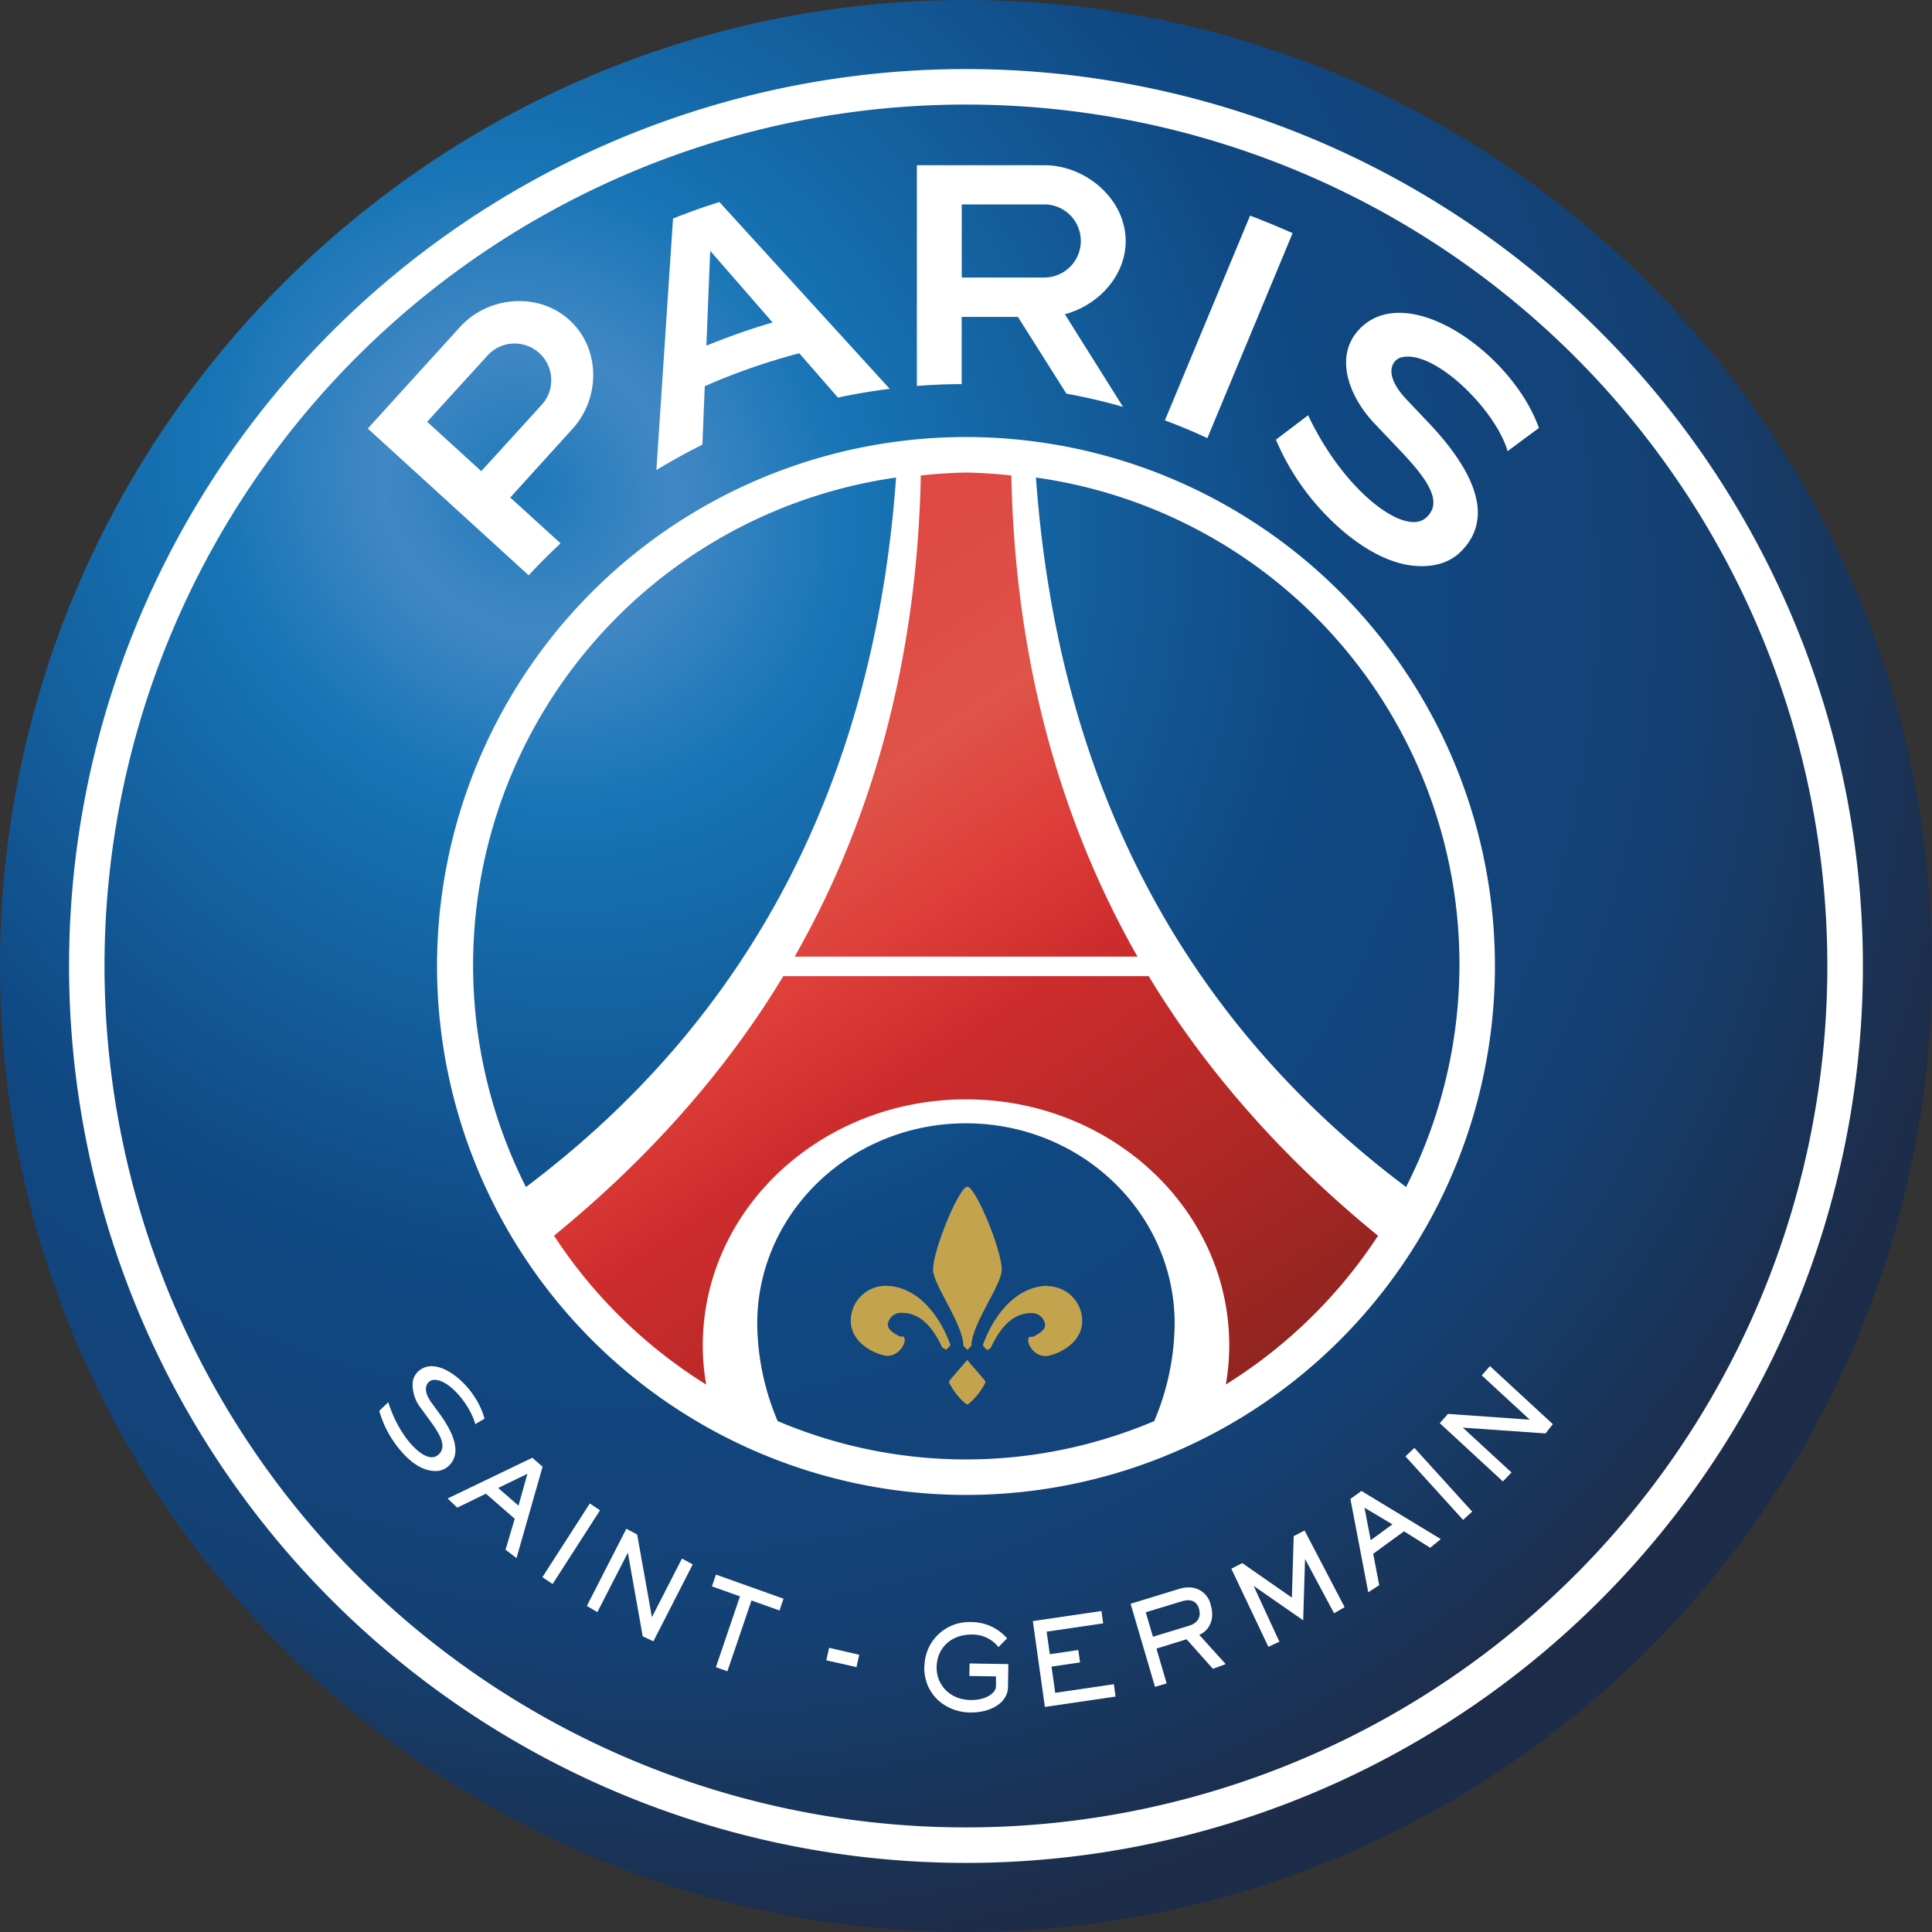 <svg xmlns="http://www.w3.org/2000/svg" xmlns:xlink="http://www.w3.org/1999/xlink" id="Layer_1" data-name="Layer 1" viewBox="0 0 528.45 528.45"><rect x="0" y="0" width="528.45" height="528.45" fill="#333333" stroke="none"/><defs><style>.cls-1{fill:url(#radial-gradient);}.cls-2{fill:#fff;}.cls-3{fill:#c3a34e;}.cls-4{fill:url(#linear-gradient);}</style><radialGradient id="radial-gradient" cx="-125.63" cy="718.15" r="72.71" gradientTransform="matrix(4.13, 4.1, 3.69, -3.72, -1986.49, 3319.85)" gradientUnits="userSpaceOnUse"><stop offset="0" stop-color="#1f78b8"></stop><stop offset="0.1" stop-color="#4188c5"></stop><stop offset="0.22" stop-color="#1774b5"></stop><stop offset="0.54" stop-color="#104883"></stop><stop offset="0.78" stop-color="#144174"></stop><stop offset="1" stop-color="#1d2c48"></stop></radialGradient><linearGradient id="linear-gradient" x1="-87.47" y1="615.52" x2="-38.21" y2="543.21" gradientTransform="matrix(2.83, 0, 0, -2.83, 431.14, 1933.51)" gradientUnits="userSpaceOnUse"><stop offset="0" stop-color="#de4944"></stop><stop offset="0.2" stop-color="#df5348"></stop><stop offset="0.35" stop-color="#de3e39"></stop><stop offset="0.49" stop-color="#cd2c2d"></stop><stop offset="0.75" stop-color="#af2825"></stop><stop offset="1" stop-color="#8e241f"></stop></linearGradient></defs><title>paris-saint-germain</title><g id="Layer_1-2" data-name="Layer_1"><g id="_721812064" data-name=" 721812064"><path class="cls-1" d="M264.22,0C118.52,0,0,118.54,0,264.21S118.52,528.45,264.22,528.45,528.45,409.91,528.45,264.21,409.93,0,264.22,0Z" transform="translate(0)"></path><path class="cls-2" d="M353.57,63.78c-3.84-1.72-7.7-3.3-11.64-4.8l-23.3,56q5.91,2.2,11.62,4.85l23.32-56.08Z" transform="translate(0)"></path><path class="cls-2" d="M263.06,55.91h22.57a10,10,0,0,1,0,20H263.06Zm0,30.77h15.37l13.26,21a155.85,155.85,0,0,1,15.48,3.61l-15.9-25.34c9.12-2.43,16.63-10.47,16.63-20,0-11.45-10.84-20.76-22.27-20.76H250.79v60.38c4-.32,8.12-.5,12.25-.5h0V86.67Z" transform="translate(0)"></path><path class="cls-2" d="M116.83,115.37l16.53-18.14a10,10,0,0,1,14.81,13.49l-16.53,18.16-14.81-13.51Zm36.49,33.24h0l-13.76-12.52,17-18.75c7.72-8.46,7.72-22-.76-29.76s-22.21-6.65-29.93,1.81l-25.27,27.83,44,40.14C147.43,154.31,150.35,151.42,153.33,148.61Z" transform="translate(0)"></path><path class="cls-2" d="M383.37,97.73c9.08-2.14,25.78,14.45,29,25.69,2.64-2,8.56-6.35,8.56-6.35C413.84,97,385.74,76.89,372.4,89.47c-7.93,7.49-3.44,19,3.48,26.28l6.71,7.07c6.84,7.19,12.81,14.36,7.32,18.91-5.85,4.85-22.25-7.3-32.11-28.14L349,120.26a66.94,66.94,0,0,0,13.23,20.15c7.24,7.61,15.12,12.58,22.19,14,5.56,1.09,11.07.25,14.72-3.12,9.1-8.45,5.79-20.74-8.52-35.8l-5.91-6.23C378.12,102.28,380.81,98.34,383.37,97.73Z" transform="translate(0)"></path><path class="cls-2" d="M194.26,68.61,211.33,88.2a183,183,0,0,0-18.12,6.36Zm2.6-13.36h0q-6.48,2-12.77,4.53l-4.55,68.79q6.14-3.74,12.58-6.94l.65-16a172.68,172.68,0,0,1,25.86-9l10.57,12.12q7-1.51,14.16-2.39l-46.5-51Z" transform="translate(0)"></path><path class="cls-2" d="M122.43,409.88l2.65,2.5,7.83-3.82,7.88,6.86-2.51,8.47,3,2.29,7.13-25-2.82-2.45ZM136.26,407h0l8-3.88-2.44,8.71Z" transform="translate(0)"></path><polygon class="cls-2" points="148.36 431.39 151.15 433.27 164.12 413.11 161.33 411.23 148.36 431.39"></polygon><polygon class="cls-2" points="160.52 439.26 163.39 440.96 171.7 424.77 171.75 424.8 175.8 447.57 178.72 448.94 189.48 427.9 186.53 426.31 178.35 442.28 178.3 442.25 174.28 419.73 171.33 418.14 160.52 439.26"></polygon><polygon class="cls-2" points="194.73 433.91 202.4 436.65 195.82 456.01 198.96 457.14 205.55 437.77 213.22 440.51 214.31 437.28 195.83 430.69 194.73 433.91"></polygon><path class="cls-2" d="M252.81,455.8c-.13,8.06,6.25,12.5,12.42,12.61,5.8.1,10.41-2.68,10.48-6.94l.1-6.3L265.2,455l-.05,3.42,7.28.12,0,2.65c0,2-2.93,3.88-6.94,3.81-5.86-.1-9.38-4.33-9.3-9,.08-5,3.69-9,9.84-8.91a9,9,0,0,1,7.07,3.43l2.36-2.39a13.05,13.05,0,0,0-9.72-4.46h-.25a12.26,12.26,0,0,0-12.63,12.12Z" transform="translate(0)"></path><polygon class="cls-2" points="282.51 443.41 285.8 466.89 305.14 464.05 304.67 460.67 288.63 463.03 287.62 455.86 295.42 454.71 294.94 451.32 287.15 452.47 286.28 446.3 301.75 444.03 301.27 440.65 282.51 443.41"></polygon><path class="cls-2" d="M322.31,434.67l-13.06,4,6.67,22.72,3.19-.93-2.79-9.53,8.24-2.55,7.2,8.08,3.5-1.29-7.24-8c1.82-.73,4.59-3.27,3.14-8.2a6.06,6.06,0,0,0-6.11-4.77A9.32,9.32,0,0,0,322.31,434.67ZM313.39,441h0l9.87-3c1.84-.56,3.94-.52,4.7,2.05.64,2.21-.34,3.9-2.73,4.64l-9.87,3Z" transform="translate(0)"></path><path class="cls-2" d="M369.37,410l4.88,25.52,3-1.94L375.6,425l8.43-6.15,7.17,4.5,2.9-2.37-21.71-13.16Zm3.85,2.39h0l7.64,4.56-5.94,4.33-1.7-8.89Z" transform="translate(0)"></path><polygon class="cls-2" points="384.43 398.36 400.19 415.73 402.68 413.46 386.87 396.04 384.43 398.36"></polygon><polygon class="cls-2" points="405.3 376.21 418.38 388.27 418.34 388.31 396.05 386.74 393.82 389.28 411.08 405.21 413.43 402.76 400.18 390.55 400.22 390.5 422.74 392.08 424.74 389.54 407.53 373.66 405.3 376.21"></polygon><polygon class="cls-2" points="353.86 420.18 353.36 436.99 339.78 427.54 336.8 429.09 346.93 450.44 349.95 449.05 342.94 433.88 343 433.85 356.45 443.19 356.96 426.55 357.02 426.52 364.9 441.27 367.79 439.6 356.83 418.63 353.86 420.18"></polygon><path class="cls-2" d="M114.82,374.76a4.85,4.85,0,0,0-1.93,3.29,10.35,10.35,0,0,0,2.24,7.13l2.47,3.38c1.91,2.61,3.75,5.35,3.37,7.51a3.08,3.08,0,0,1-1.42,2.09,2.67,2.67,0,0,1-1.49.43c-3.35,0-9-6.12-11.81-14.88l-.05-.16-2.44,2.34,0,0,0,.06a28.17,28.17,0,0,0,4.45,9.1c2.57,3.52,5.51,6,8.26,6.87a8.31,8.31,0,0,0,2.59.44,5.08,5.08,0,0,0,3.09-.93,5.66,5.66,0,0,0,2.35-3.79c.41-2.8-1-6.49-4.31-11l-2.18-3c-1.74-2.38-1.67-3.94-1.29-4.81a2.29,2.29,0,0,1,1.81-1.4h.38c4,0,9.6,6.75,11.06,12l0,.13.11-.07,2.37-1.39.07,0,0-.07c-1.89-7.24-9.06-14.34-14.47-14.34a5.2,5.2,0,0,0-3.22,1.07Z" transform="translate(0)"></path><polygon class="cls-2" points="226.02 454.14 234.27 456 235.01 452.62 226.78 450.72 226.02 454.14"></polygon><path class="cls-2" d="M264.22,18.89A245.33,245.33,0,1,0,437.7,90.75,245.34,245.34,0,0,0,264.22,18.89Zm0,9.71h0a235.62,235.62,0,1,1-166.61,69,235.64,235.64,0,0,1,166.61-69Z" transform="translate(0)"></path><path class="cls-3" d="M269.36,377.57l-4.8-5.58-4.8,5.58-.19.52a18.39,18.39,0,0,0,4.55,5.85l.44.23.44-.23a18.47,18.47,0,0,0,4.57-5.85l-.21-.52Z" transform="translate(0)"></path><path class="cls-3" d="M274,347.28c0-5.52-7.21-22.71-9.4-22.71l-.54.23c-2.62,2.14-8.85,17.34-8.85,22.48,0,4.11,8.31,15,8.31,20.85l1.09,1.09,1.09-1.09v0c0-5.89,8.31-16.69,8.31-20.8Z" transform="translate(0)"></path><path class="cls-3" d="M259.88,367.61c-3.9-10.28-10.61-15.9-17.62-15.9a9.57,9.57,0,0,0-9.56,9.56c0,5.28,5.14,8.68,9.56,9.56a4.69,4.69,0,0,0,4-1.68c.79-.89,1.59-2.41,1-3.42-.22-.35-.85,0-1.22-.23-1.34-.71-3.21-1.7-3.21-3.21a3.67,3.67,0,0,1,3.21-3.19c5-.26,8.68,3,11.68,9.46v0l0,0,1.07.63,1.17-1.2-.13-.48Z" transform="translate(0)"></path><path class="cls-3" d="M286.56,351.71c-7,0-13.72,5.62-17.62,15.9l-.1.48,1.17,1.22,1-.65,0,0,0,0c3-6.46,6.68-9.74,11.68-9.48a3.67,3.67,0,0,1,3.19,3.19c0,1.51-1.86,2.5-3.19,3.21-.37.2-1-.13-1.24.23-.63,1,.19,2.55,1,3.44a4.66,4.66,0,0,0,4,1.66c4.42-.88,9.56-4.28,9.56-9.56a9.56,9.56,0,0,0-9.56-9.56Z" transform="translate(0)"></path><path class="cls-2" d="M264.23,119.54a144.68,144.68,0,1,0,102.3,42.38,144.68,144.68,0,0,0-102.3-42.38Zm-19.13,11.08h0c-6.19,86-42.18,149.67-101.24,194.06A134.7,134.7,0,0,1,245.09,130.62Zm38.26,0h0A134.43,134.43,0,0,1,384.6,324.68c-59.07-44.39-95.06-108-101.24-194.06ZM264.21,307.25h0c31.52,0,57.09,24.54,57.09,54.81a69.57,69.57,0,0,1-5.59,26.64,131.64,131.64,0,0,1-103,0,69.56,69.56,0,0,1-5.59-26.64c0-30.27,25.57-54.81,57.09-54.81Z" transform="translate(0)"></path><path class="cls-4" d="M264.23,129.25q-6.2.12-12.37.81c-1,50.82-13.49,94.75-34.5,131.6h93.77c-21-36.85-33.48-80.78-34.5-131.6Q270.45,129.37,264.23,129.25ZM214.29,266.93h0c-16.35,27.13-38.14,51-62.75,71.06a135,135,0,0,0,41.62,40.73,62.68,62.68,0,0,1-.93-10.7c0-37.19,32.24-67.32,72-67.32s72,30.14,72,67.32a62.8,62.8,0,0,1-.93,10.67A135,135,0,0,0,376.93,338c-24.6-20-46.38-43.92-62.73-71H214.29Z" transform="translate(0)"></path></g></g></svg>